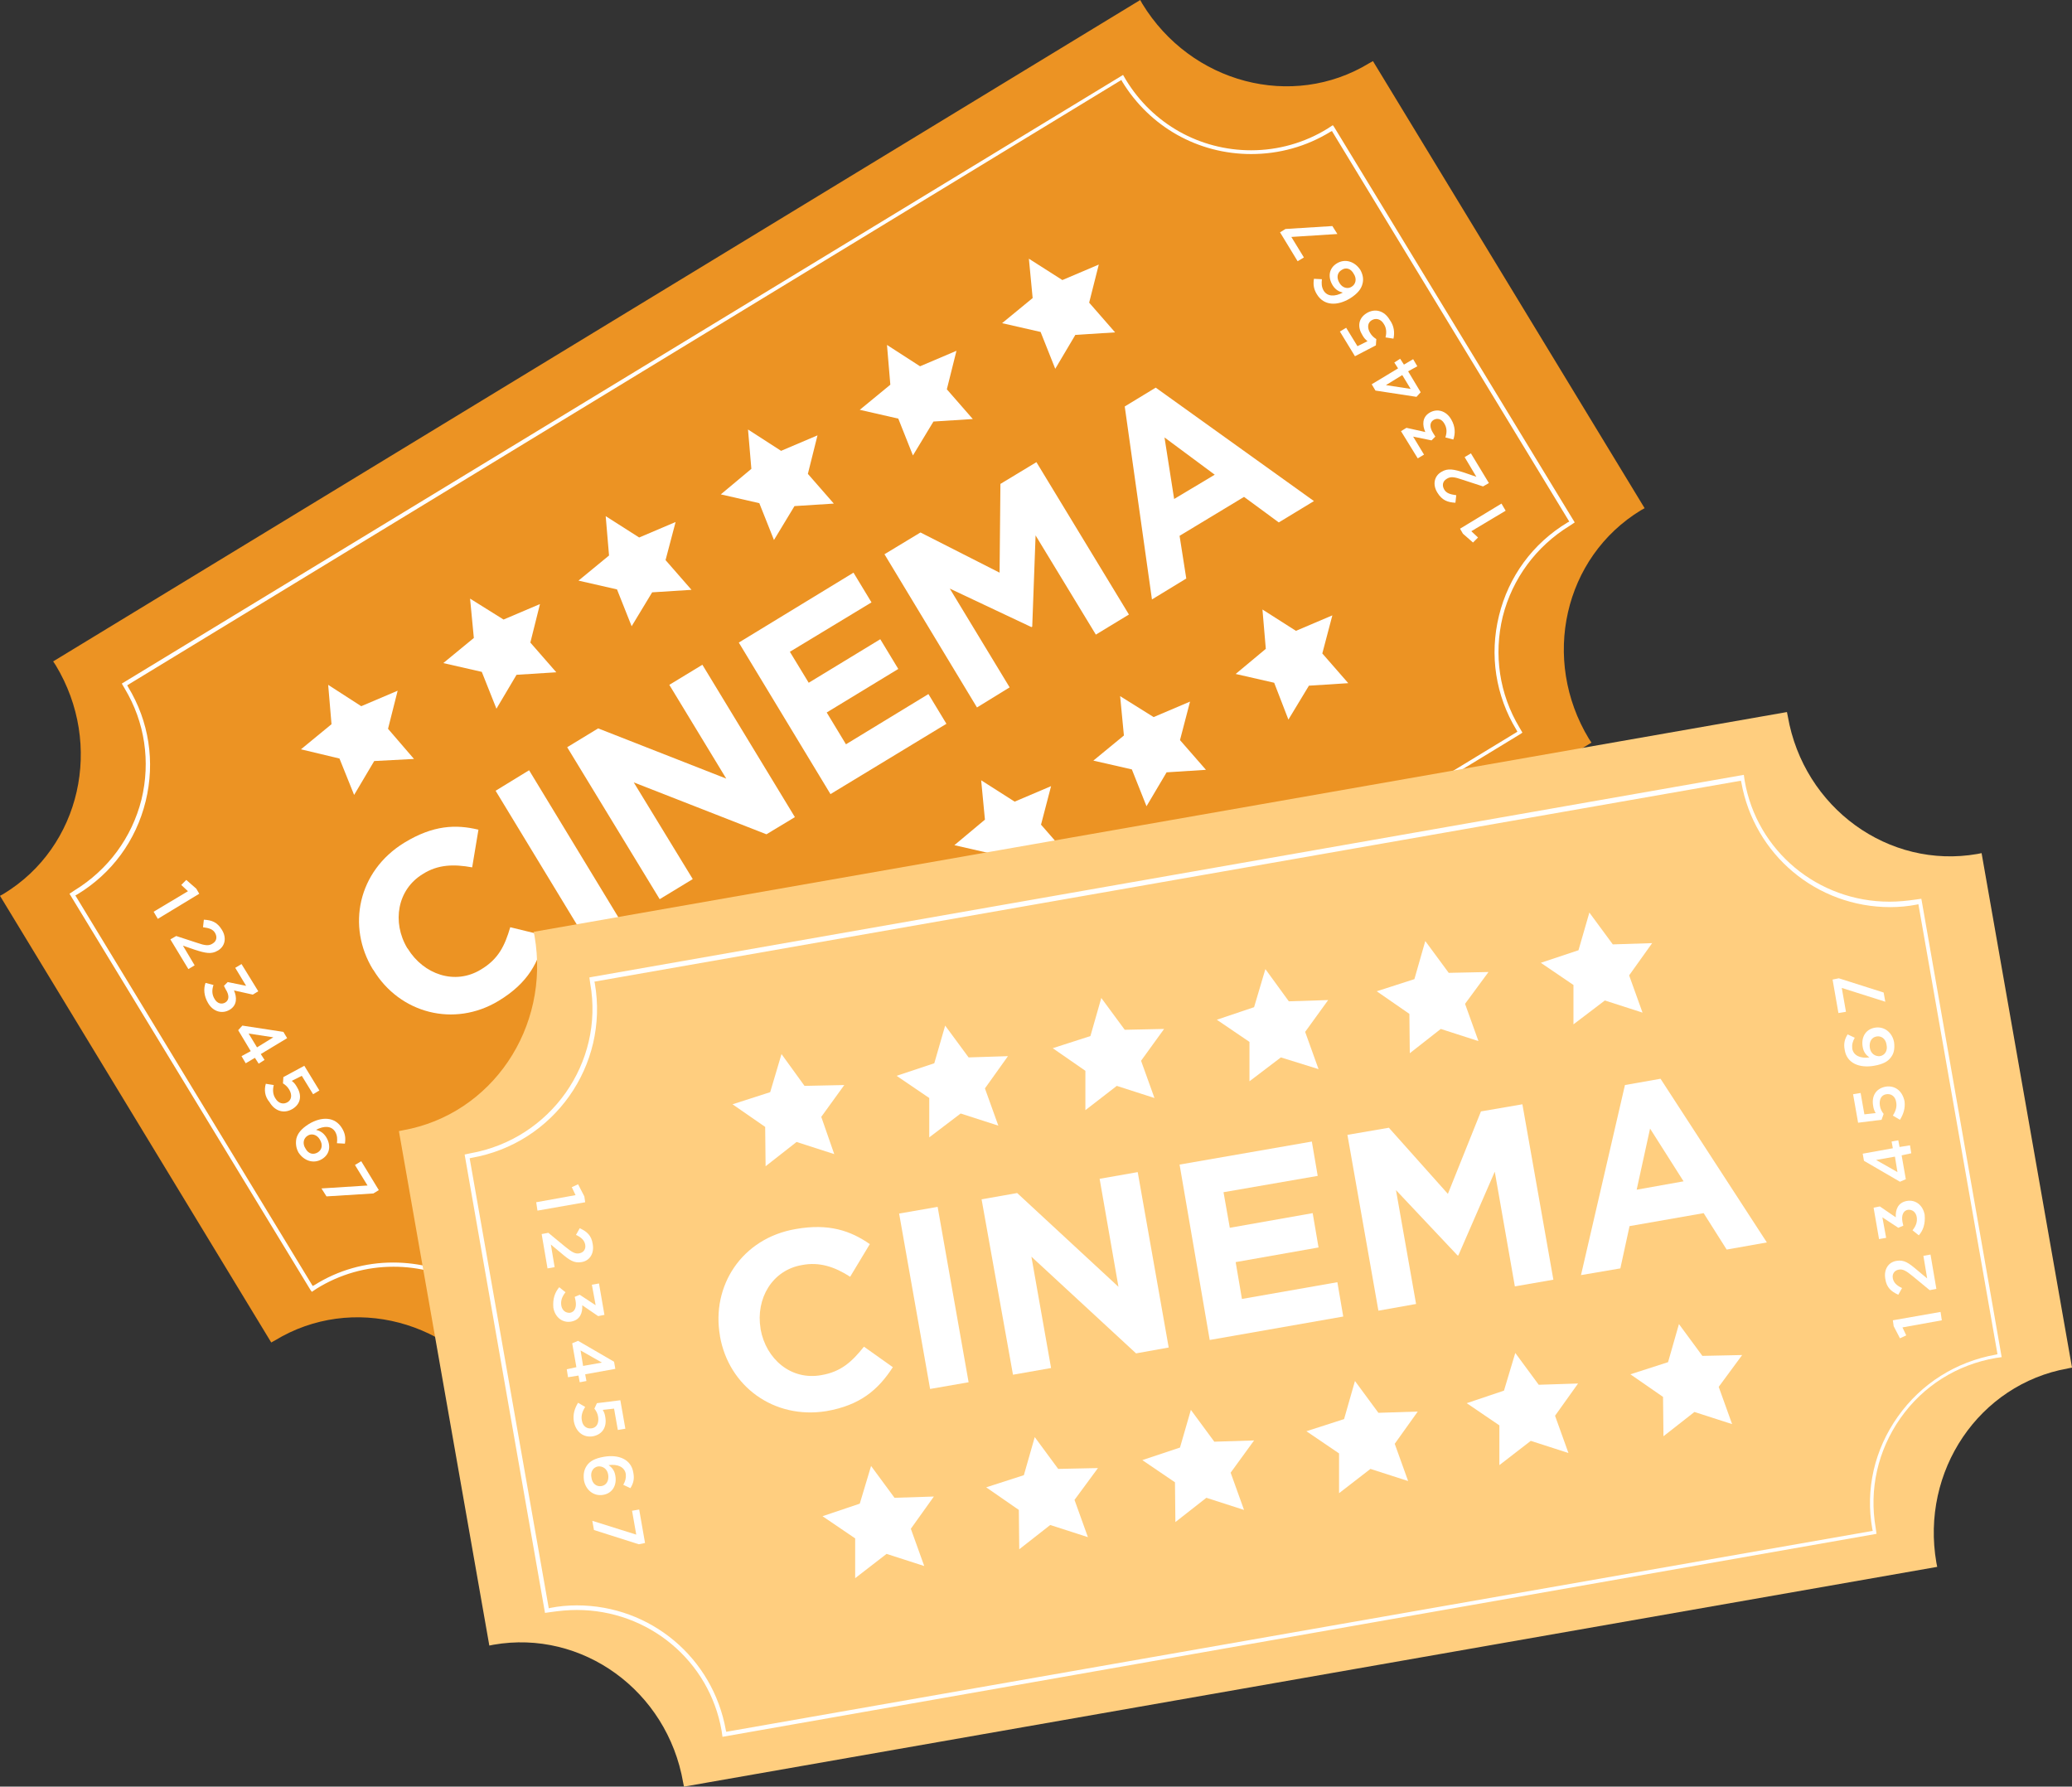 <?xml version="1.0" encoding="UTF-8" standalone="no"?><svg xmlns="http://www.w3.org/2000/svg" xmlns:xlink="http://www.w3.org/1999/xlink" fill="#000000" height="426.8" preserveAspectRatio="xMidYMid meet" version="1" viewBox="2.5 2.5 495.0 426.8" width="495" zoomAndPan="magnify"><rect x="2.5" y="2.5" width="495.0" height="426.8" fill="#333333" stroke="none"/><g id="change1_1"><path d="M274.9,2.5L15.2,160.5l0.6,0.9c11.5,19,6,43.4-12.4,54.6l-0.9,0.5l64.8,106.7l0.9-0.5 c18.4-11.2,42.6-4.8,54.2,14.2l0.6,0.9l259.7-157.9l-0.6-0.9c-11.5-19-6-43.4,12.4-54.6l0.9-0.5L330.5,17.1l-0.9,0.5 c-18.4,11.2-42.6,4.8-54.2-14.2L274.9,2.5z" fill="#ec9323"/></g><g><g id="change2_14"><path d="M127.1,323.1l-0.7-1.2c-6.4-10.5-17.6-16.8-29.9-16.8c-6.5,0-12.8,1.8-18.3,5.2l-1.2,0.8l-0.3-0.4 L19.1,216l1.2-0.8c8-4.9,13.7-12.6,16-21.7c2.2-9.1,0.8-18.5-4-26.5l-0.7-1.2L270.8,20.4l0.7,1.2c6.4,10.5,17.6,16.8,29.9,16.8 c6.5,0,12.8-1.8,18.3-5.2l1.2-0.8l0.3,0.4l57.5,94.5l-1.2,0.8c-8,4.9-13.7,12.6-16,21.7c-2.2,9.1-0.8,18.5,4,26.5l0.7,1.2 l-0.4,0.3L127.1,323.1z M96.4,304.1c12.7,0,24.2,6.5,30.8,17.3l0.2,0.4l237.6-144.5l-0.2-0.4c-5-8.2-6.5-17.9-4.2-27.3 c2.3-9.4,8.1-17.3,16.4-22.3l0.4-0.2l-56.7-93.3l-0.4,0.2c-5.7,3.5-12.2,5.3-18.9,5.3c-12.7,0-24.2-6.5-30.8-17.3l-0.2-0.4 L32.9,166.2l0.2,0.4c5,8.2,6.5,17.9,4.2,27.3c-2.3,9.4-8.1,17.3-16.4,22.3l-0.4,0.2l56.7,93.3l0.4-0.2 C83.3,305.9,89.8,304.1,96.4,304.1z" fill="#ffffff"/></g><g fill="#ffffff" id="change2_7"><path d="M91.7,234.2l-0.1-0.1c-6.3-10.3-3.6-23.5,7.5-30.3c6.9-4.2,12.3-4.4,17.7-3.1l-1.5,9 c-4.4-0.8-8.2-0.7-11.8,1.6c-6.1,3.7-7.4,11.5-3.7,17.7l0.1,0.1c3.8,6.2,11.3,8.8,17.5,5c4.2-2.5,5.7-5.7,7-10.1l8.2,2 c-1.3,6.3-3.9,11.3-11,15.6C111,248,98,244.6,91.7,234.2z" fill="inherit"/><path d="M120.9,191.4l8-4.9l22.1,36.4l-8,4.9L120.9,191.4z" fill="inherit"/><path d="M138,181l7.4-4.5l30.6,12l-13.6-22.4l7.9-4.8l22.1,36.4l-6.8,4.1l-31.7-12.4l14.1,23.1l-7.9,4.8L138,181z" fill="inherit"/><path d="M179,156l27.4-16.7l4.3,7.1l-19.5,11.8l4.5,7.4l17.1-10.4l4.3,7.1l-17.1,10.4l4.6,7.6l19.7-12l4.3,7.1 l-27.7,16.8L179,156z" fill="inherit"/><path d="M213.8,134.9l8.6-5.2l18.9,9.6l0.2-21.2l8.6-5.2l22.1,36.4l-7.9,4.8l-14.4-23.7l-0.8,21.8l-0.2,0.1 l-19.5-9.2l14.3,23.6l-7.8,4.8L213.8,134.9z" fill="inherit"/><path d="M271.2,99.6l7.4-4.5l37.8,27.1l-8.4,5.1l-8.3-6.1l-15.4,9.3l1.6,10.2l-8.2,5L271.2,99.6z M292.7,115.9 l-12-8.9l2.3,14.7L292.7,115.9z" fill="inherit"/></g><g fill="#ffffff" id="change2_27"><path d="M47.4,215.4l-1.6-1.5l1.2-1.2l2.4,2.1l0.7,1.2l-9.9,6l-1-1.7L47.4,215.4z" fill="inherit"/><path d="M44.6,226.1l4.9,1.6c2,0.7,2.9,0.8,3.8,0.2c1-0.6,1.1-1.6,0.6-2.5s-1.4-1.2-2.9-1.4l0.2-1.8 c1.9,0.1,3.2,0.6,4.3,2.4c1.2,1.9,0.8,4-1,5l0,0c-1.5,0.9-2.9,0.6-5.4-0.2l-2.9-1l2.8,4.7l-1.5,0.9l-4.3-7.1L44.6,226.1z" fill="inherit"/><path d="M51.6,237.3l1.9,0.5c-0.4,1.2-0.4,2.3,0.3,3.4c0.6,1,1.6,1.3,2.5,0.8l0,0c1-0.6,1-1.8,0.1-3.2L56,238 l0.9-0.9l4.4,0.9l-2.6-4.3l1.5-0.9l4,6.5l-1.3,0.8l-4.5-1c0.7,1.6,0.8,3.5-1,4.6l0,0c-1.8,1.1-4,0.5-5.2-1.6 C51.2,240.4,51.1,238.7,51.6,237.3z" fill="inherit"/><path d="M62.4,253.6l-3-5l1-1.1l9.8,1.5l0.9,1.5l-6.3,3.8l0.9,1.4l-1.4,0.9l-0.9-1.4l-2.2,1.3l-1-1.7L62.4,253.6z M63.9,252.7l3.9-2.4l-5.9-0.9L63.9,252.7z" fill="inherit"/><path d="M66,261.4l1.9,0.3c-0.3,1.2-0.2,2.3,0.4,3.2c0.7,1.2,1.9,1.5,2.9,0.9l0,0c1-0.6,1.1-1.8,0.4-3 c-0.4-0.7-1-1.2-1.5-1.5l0.1-1.5l5-2.7l3.6,5.9l-1.5,0.9l-2.7-4.4l-2.4,1.2c0.5,0.4,0.8,0.7,1.2,1.4c1.2,1.9,1.1,4-1,5.3l0,0 c-2,1.2-4.2,0.6-5.5-1.6C65.7,264.4,65.6,262.8,66,261.4z" fill="inherit"/><path d="M73.3,274.5c0.3-1.2,1.1-2.3,3-3.5l0,0c3-1.8,6.2-1.8,7.9,1c0.8,1.3,0.9,2.4,0.7,3.7l-1.9-0.1 c0.1-1,0.1-1.8-0.4-2.7c-0.9-1.5-2.7-1.5-4.6-0.5c0.8,0.2,1.7,0.6,2.4,1.7c1.2,1.9,1,4.1-1,5.3l0,0c-2,1.2-4.3,0.4-5.6-1.6 C73.2,276.7,73.1,275.6,73.3,274.5z M78.4,277.8L78.4,277.8c1-0.6,1.3-1.8,0.5-3.1c-0.7-1.2-2-1.5-2.9-0.9l0,0 c-1,0.6-1.3,1.9-0.5,3.1C76.2,278.2,77.4,278.4,78.4,277.8z" fill="inherit"/><path d="M90.3,285.7l-3-4.9l1.5-0.9l4.2,6.9l-1.3,0.8l-11.2,0.7l-1.2-1.9L90.3,285.7z" fill="inherit"/></g><g fill="#ffffff" id="change2_10"><path d="M354,129.4l1.6,1.5l-1.2,1.2l-2.4-2.1l-0.7-1.2l9.9-6l1,1.7L354,129.4z" fill="inherit"/><path d="M356.8,118.7l-4.9-1.6c-2-0.7-2.9-0.8-3.8-0.2c-1,0.6-1.1,1.6-0.6,2.5s1.4,1.2,2.9,1.4l-0.2,1.8 c-1.9-0.1-3.2-0.6-4.3-2.4c-1.2-1.9-0.8-4,1-5l0,0c1.5-0.9,2.9-0.6,5.4,0.2l2.9,1l-2.8-4.7l1.5-0.9l4.3,7.1L356.8,118.7z" fill="inherit"/><path d="M349.7,107.5l-1.9-0.5c0.4-1.2,0.4-2.3-0.3-3.4c-0.6-1-1.6-1.3-2.5-0.8l0,0c-1,0.6-1,1.8-0.1,3.2l0.5,0.8 l-0.9,0.9l-4.4-0.9l2.6,4.3l-1.5,0.9l-4-6.5l1.3-0.8l4.5,1c-0.7-1.6-0.8-3.5,1-4.6l0,0c1.8-1.1,4-0.5,5.2,1.6 C350.2,104.4,350.2,106.1,349.7,107.5z" fill="inherit"/><path d="M338.9,91.2l3,5l-1,1.1l-9.8-1.5l-0.9-1.5l6.3-3.8l-0.9-1.4l1.4-0.9l0.9,1.4l2.2-1.3l1,1.7L338.9,91.2z M337.5,92.1l-3.9,2.4l5.9,0.9L337.5,92.1z" fill="inherit"/><path d="M335.4,83.4l-1.9-0.3c0.3-1.2,0.2-2.3-0.4-3.2c-0.7-1.2-1.9-1.5-2.9-0.9l0,0c-1,0.6-1.1,1.8-0.4,3 c0.4,0.7,1,1.2,1.5,1.5l-0.1,1.5l-5,2.6l-3.6-5.9l1.5-0.9l2.7,4.4l2.4-1.2c-0.5-0.4-0.8-0.7-1.2-1.4c-1.2-1.9-1.1-4,1-5.3l0,0 c2-1.2,4.2-0.6,5.5,1.6C335.6,80.4,335.7,82,335.4,83.4z" fill="inherit"/><path d="M328,70.3c-0.3,1.2-1.1,2.3-3,3.5l0,0c-3,1.8-6.2,1.8-7.9-1c-0.8-1.3-0.9-2.4-0.7-3.7l1.9,0.1 c-0.1,1-0.1,1.8,0.4,2.7c0.9,1.5,2.7,1.5,4.6,0.5c-0.8-0.2-1.7-0.6-2.4-1.7c-1.2-1.9-1-4.1,1-5.3l0,0c2-1.2,4.3-0.4,5.6,1.6 C328.1,68.1,328.3,69.2,328,70.3z M323,67L323,67c-1,0.6-1.3,1.8-0.5,3.1c0.7,1.2,2,1.5,2.9,0.9l0,0c1-0.6,1.3-1.9,0.5-3.1 C325.2,66.6,324,66.3,323,67z" fill="inherit"/><path d="M311,59.1l3,4.9l-1.5,0.9l-4.2-6.9l1.3-0.8l11.2-0.7l1.2,1.9L311,59.1z" fill="inherit"/></g><g id="change2_8"><path d="M80.9 166.1L88.8 171.2 97.5 167.5 95.2 176.6 101.4 183.8 91.9 184.3 87.1 192.4 83.6 183.7 74.4 181.5 81.7 175.5z" fill="#ffffff"/></g><g id="change2_25"><path d="M114.8 145.5L122.8 150.5 131.5 146.8 129.2 156 135.4 163.1 125.9 163.7 121.1 171.8 117.6 163 108.4 160.9 115.7 154.9z" fill="#ffffff"/></g><g id="change2_1"><path d="M147.2 125.8L155.2 130.9 163.9 127.2 161.5 136.3 167.7 143.4 158.3 144 153.4 152.1 149.9 143.3 140.7 141.2 148 135.2z" fill="#ffffff"/></g><g id="change2_15"><path d="M181.2 105.1L189.1 110.2 197.8 106.5 195.5 115.7 201.7 122.8 192.3 123.4 187.4 131.5 183.9 122.7 174.7 120.6 182 114.5z" fill="#ffffff"/></g><g id="change2_16"><path d="M214.4 84.9L222.3 90 231 86.3 228.7 95.5 234.9 102.6 225.5 103.2 220.6 111.3 217.1 102.5 207.9 100.4 215.2 94.4z" fill="#ffffff"/></g><g id="change2_21"><path d="M248.3 64.3L256.3 69.4 265 65.7 262.7 74.8 268.9 81.9 259.4 82.5 254.6 90.6 251.1 81.8 241.9 79.7 249.2 73.7z" fill="#ffffff"/></g><g id="change2_29"><path d="M236.9 188.9L244.9 194 253.6 190.3 251.2 199.5 257.4 206.6 248 207.2 243.2 215.3 239.7 206.5 230.5 204.4 237.8 198.3z" fill="#ffffff"/></g><g id="change2_2"><path d="M270.1 168.8L278.1 173.8 286.8 170.1 284.4 179.3 290.6 186.4 281.2 187 276.4 195.1 272.9 186.3 263.7 184.2 271 178.2z" fill="#ffffff"/></g><g id="change2_22"><path d="M304.1 148.1L312.1 153.2 320.8 149.5 318.4 158.6 324.6 165.7 315.2 166.3 310.3 174.4 306.9 165.6 297.7 163.5 304.9 157.5z" fill="#ffffff"/></g></g><g id="change3_1"><path d="M429.4,172.6L130,225.1l0.2,1c3.8,21.9-10.2,42.6-31.4,46.4l-1,0.2l21.6,122.9l1-0.2 c21.2-3.7,41.5,11,45.3,32.9l0.2,1l299.4-52.5l-0.2-1c-3.8-21.9,10.2-42.6,31.4-46.4l1-0.2l-21.6-122.9l-1,0.2 c-21.2,3.7-41.5-11-45.3-32.9L429.4,172.6z" fill="#ffce7f"/></g><g><g id="change2_19"><path d="M175.1,417.4l-0.2-1.4c-2.9-16.8-17.5-28.9-34.6-28.9c-2.1,0-4.1,0.2-6.2,0.5l-1.4,0.2l-19.2-109.5 l1.4-0.3c19.1-3.4,32-21.6,28.6-40.6l-0.2-1.4l0.5-0.1l275.3-48.3l0.2,1.4c2.9,16.8,17.5,28.9,34.6,28.9c2.1,0,4.1-0.2,6.2-0.5 l1.4-0.2l0.1,0.5l19.1,109l-1.4,0.2c-9.3,1.6-17.4,6.7-22.8,14.4c-5.4,7.7-7.5,17-5.9,26.2l0.2,1.4l-0.5,0.1L175.1,417.4z M140.3,386c17.6,0,32.5,12.5,35.6,29.8l0.1,0.4l273.9-48l-0.1-0.4c-1.7-9.5,0.5-19,6.1-26.9c5.6-7.9,13.9-13.1,23.4-14.8l0.4-0.1 l-18.9-107.5l-0.4,0.1c-2.1,0.4-4.2,0.6-6.3,0.6c-17.6,0-32.5-12.5-35.6-29.8l-0.1-0.4l-273.9,48l0.1,0.4 c3.4,19.6-9.8,38.3-29.5,41.7l-0.4,0.1l18.9,107.5l0.4-0.1C136,386.2,138.2,386,140.3,386z" fill="#ffffff"/></g><g fill="#ffffff" id="change2_11"><path d="M174.5,321.7l0-0.1c-2.1-11.9,5.2-23.3,18.1-25.5c7.9-1.4,13.1,0.4,17.7,3.6l-4.7,7.8 c-3.7-2.4-7.4-3.6-11.5-2.8c-7.1,1.2-11.1,8-9.9,15.2l0,0.1c1.3,7.2,7.3,12.3,14.5,11c4.8-0.8,7.4-3.3,10.2-6.8l6.9,4.9 c-3.5,5.4-7.8,9.1-15.9,10.5C187.4,341.6,176.6,333.7,174.5,321.7z" fill="inherit"/><path d="M217.3,292.4l9.2-1.6l7.4,41.9l-9.2,1.6L217.3,292.4z" fill="inherit"/><path d="M237,289l8.5-1.5l24.2,22.4l-4.5-25.8l9.1-1.6l7.4,41.9l-7.8,1.4l-25-23.1l4.7,26.6l-9.1,1.6L237,289z" fill="inherit"/><path d="M284.3,280.7l31.6-5.5l1.4,8.2l-22.5,3.9l1.5,8.5l19.8-3.5l1.4,8.2l-19.8,3.5l1.5,8.8l22.8-4l1.4,8.2 l-31.9,5.6L284.3,280.7z" fill="inherit"/><path d="M324.4,273.6l9.9-1.7l14.1,15.8l7.9-19.7l9.9-1.7l7.4,41.9l-9.2,1.6l-4.8-27.4l-8.7,20l-0.2,0L336,286.8 l4.8,27.2l-9,1.6L324.4,273.6z" fill="inherit"/><path d="M390.7,261.7l8.5-1.5l25.4,39.1l-9.6,1.7l-5.5-8.7l-17.7,3.1l-2.2,10.1l-9.4,1.6L390.7,261.7z M404.7,284.7l-8-12.6l-3.2,14.6L404.7,284.7z" fill="inherit"/></g><g fill="#ffffff" id="change2_17"><path d="M140,288l-0.9-1.9l1.5-0.7l1.5,2.9l0.2,1.4l-11.4,2l-0.3-2L140,288z" fill="inherit"/><path d="M133.5,297l4,3.3c1.6,1.3,2.4,1.8,3.4,1.6c1.1-0.2,1.6-1.1,1.4-2.1c-0.2-1-0.9-1.7-2.2-2.3l0.9-1.6 c1.7,0.8,2.8,1.7,3.1,3.8c0.4,2.2-0.7,4-2.7,4.3l0,0c-1.8,0.3-2.9-0.5-4.9-2.2l-2.4-2l0.9,5.4l-1.7,0.3l-1.4-8.2L133.5,297z" fill="inherit"/><path d="M136.1,310l1.5,1.2c-0.8,1-1.2,2-1,3.2c0.2,1.1,1,1.8,2.1,1.7l0,0c1.1-0.2,1.6-1.3,1.3-2.9l-0.2-0.9 l1.2-0.5l3.8,2.5l-0.9-4.9l1.7-0.3l1.3,7.5l-1.5,0.3l-3.8-2.6c0.1,1.8-0.5,3.5-2.6,3.9l0,0c-2.1,0.4-3.9-1-4.3-3.3 C134.5,312.7,135.1,311.2,136.1,310z" fill="inherit"/><path d="M140.2,329.1l-1-5.7l1.4-0.6l8.6,5l0.3,1.7l-7.2,1.3l0.3,1.6l-1.6,0.3l-0.3-1.6l-2.5,0.4l-0.3-1.9 L140.2,329.1z M141.8,328.8l4.5-0.8l-5.1-2.9L141.8,328.8z" fill="inherit"/><path d="M140.6,337.6l1.7,1c-0.7,1.1-1,2.1-0.8,3.2c0.2,1.4,1.2,2.1,2.4,1.9l0,0c1.2-0.2,1.7-1.3,1.5-2.7 c-0.1-0.8-0.5-1.5-0.9-2l0.6-1.3l5.6-0.7l1.2,6.8l-1.8,0.3l-0.9-5.1l-2.7,0.3c0.3,0.5,0.5,1,0.6,1.7c0.4,2.2-0.5,4.1-2.9,4.6l0,0 c-2.3,0.4-4.1-1-4.6-3.5C139.3,340.4,139.8,338.9,140.6,337.6z" fill="inherit"/><path d="M142.7,352.6c0.7-1,1.8-1.7,4.1-2.1l0,0c3.5-0.6,6.5,0.6,7,3.8c0.3,1.5,0,2.6-0.7,3.7l-1.7-0.8 c0.5-0.9,0.7-1.6,0.6-2.6c-0.3-1.7-2-2.4-4.1-2.1c0.7,0.5,1.4,1.2,1.6,2.5c0.4,2.2-0.6,4.2-2.9,4.6l0,0c-2.3,0.4-4.2-1.2-4.6-3.5 C141.8,354.5,142.1,353.5,142.7,352.6z M146.2,357.5L146.2,357.5c1.2-0.2,1.8-1.3,1.6-2.7c-0.2-1.4-1.3-2.1-2.4-2l0,0 c-1.2,0.2-1.9,1.3-1.6,2.7C144,357,145.1,357.7,146.2,357.5z" fill="inherit"/><path d="M154.5,369.1l-1-5.7l1.7-0.3l1.4,8l-1.5,0.3l-10.7-3.4l-0.4-2.2L154.5,369.1z" fill="inherit"/></g><g fill="#ffffff" id="change2_4"><path d="M457,319.6l0.9,1.9l-1.5,0.7l-1.5-2.9l-0.2-1.4l11.4-2l0.3,2L457,319.6z" fill="inherit"/><path d="M463.5,310.7l-4-3.3c-1.6-1.3-2.4-1.8-3.4-1.6c-1.1,0.2-1.6,1.1-1.4,2.1c0.2,1,0.9,1.7,2.2,2.3l-0.9,1.6 c-1.7-0.8-2.8-1.7-3.1-3.8c-0.4-2.2,0.7-4,2.7-4.3l0,0c1.8-0.3,2.9,0.5,4.9,2.2l2.4,2l-0.9-5.4l1.7-0.3l1.4,8.2L463.5,310.7z" fill="inherit"/><path d="M460.9,297.6l-1.5-1.2c0.8-1,1.2-2,1-3.2c-0.2-1.1-1-1.8-2.1-1.7l0,0c-1.1,0.2-1.6,1.3-1.3,2.9l0.2,0.9 l-1.2,0.5l-3.8-2.5l0.9,4.9l-1.7,0.3l-1.3-7.5l1.5-0.3l3.8,2.6c-0.1-1.8,0.5-3.5,2.6-3.9l0,0c2.1-0.4,3.9,1,4.3,3.3 C462.5,294.9,461.9,296.5,460.9,297.6z" fill="inherit"/><path d="M456.8,278.5l1,5.7l-1.4,0.6l-8.6-5l-0.3-1.7l7.2-1.3l-0.3-1.6l1.6-0.3l0.3,1.6l2.5-0.4l0.3,1.9 L456.8,278.5z M455.2,278.8l-4.5,0.8l5.1,2.9L455.2,278.8z" fill="inherit"/><path d="M456.4,270l-1.7-1c0.7-1.1,1-2.1,0.8-3.2c-0.2-1.4-1.2-2.1-2.4-1.9l0,0c-1.2,0.2-1.7,1.3-1.5,2.7 c0.1,0.8,0.5,1.5,0.9,2L452,270l-5.6,0.7l-1.2-6.8l1.8-0.3l0.9,5.1l2.7-0.3c-0.3-0.5-0.5-1-0.6-1.7c-0.4-2.2,0.5-4.1,2.9-4.6l0,0 c2.3-0.4,4.1,1,4.6,3.5C457.7,267.3,457.2,268.7,456.4,270z" fill="inherit"/><path d="M454.3,255c-0.7,1-1.8,1.7-4.1,2.1l0,0c-3.5,0.6-6.5-0.6-7-3.8c-0.3-1.5,0-2.6,0.7-3.7l1.7,0.8 c-0.5,0.9-0.7,1.6-0.6,2.6c0.3,1.7,2,2.4,4.1,2.1c-0.7-0.5-1.4-1.2-1.6-2.5c-0.4-2.2,0.6-4.2,2.9-4.6l0,0c2.3-0.4,4.2,1.2,4.6,3.5 C455.2,253.1,454.9,254.2,454.3,255z M450.8,250.1L450.8,250.1c-1.2,0.2-1.8,1.3-1.6,2.7c0.2,1.4,1.3,2.1,2.4,2l0,0 c1.2-0.2,1.9-1.3,1.6-2.7C453,250.6,451.9,249.9,450.8,250.1z" fill="inherit"/><path d="M442.5,238.5l1,5.7l-1.8,0.3l-1.4-8l1.5-0.3l10.7,3.4l0.4,2.2L442.5,238.5z" fill="inherit"/></g><g id="change2_13"><path d="M189.2 254.3L194.7 261.9 204.2 261.7 198.7 269.3 201.8 278.2 192.8 275.3 185.4 281.1 185.3 271.7 177.5 266.3 186.5 263.4z" fill="#ffffff"/></g><g id="change2_3"><path d="M228.3 247.5L233.9 255.1 243.3 254.8 237.8 262.5 241 271.4 232 268.5 224.5 274.2 224.5 264.8 216.7 259.5 225.7 256.5z" fill="#ffffff"/></g><g id="change2_18"><path d="M265.6 240.9L271.2 248.5 280.6 248.3 275.1 255.9 278.3 264.8 269.3 261.9 261.8 267.7 261.8 258.3 254 252.9 263 250z" fill="#ffffff"/></g><g id="change2_9"><path d="M304.8 234L310.4 241.7 319.8 241.4 314.3 249 317.5 257.9 308.5 255.1 301 260.8 301 251.4 293.2 246.1 302.1 243.1z" fill="#ffffff"/></g><g id="change2_12"><path d="M343 227.3L348.6 234.9 358.1 234.7 352.5 242.3 355.7 251.2 346.7 248.3 339.3 254.1 339.2 244.7 331.4 239.3 340.4 236.4z" fill="#ffffff"/></g><g id="change2_23"><path d="M382.2 220.5L387.8 228.1 397.2 227.8 391.7 235.5 394.9 244.4 385.9 241.5 378.4 247.2 378.4 237.8 370.6 232.5 379.6 229.5z" fill="#ffffff"/></g><g id="change2_24"><path d="M210.6 352.7L216.2 360.3 225.6 360 220.1 367.7 223.3 376.6 214.3 373.7 206.8 379.5 206.8 370 199 364.7 207.9 361.7z" fill="#ffffff"/></g><g id="change2_26"><path d="M249.7 345.8L255.3 353.4 264.8 353.2 259.2 360.8 262.4 369.7 253.4 366.8 246 372.6 245.9 363.2 238.1 357.8 247.1 354.9z" fill="#ffffff"/></g><g id="change2_6"><path d="M287 339.3L292.6 346.9 302.1 346.6 296.5 354.3 299.7 363.2 290.7 360.3 283.3 366.1 283.2 356.6 275.4 351.3 284.4 348.3z" fill="#ffffff"/></g><g id="change2_5"><path d="M326.2 332.4L331.8 340 341.2 339.7 335.7 347.4 338.9 356.3 329.9 353.4 322.4 359.2 322.4 349.7 314.6 344.4 323.6 341.5z" fill="#ffffff"/></g><g id="change2_28"><path d="M364.5 325.7L370.1 333.3 379.5 333 374 340.7 377.2 349.6 368.2 346.7 360.7 352.5 360.7 343 352.9 337.7 361.8 334.7z" fill="#ffffff"/></g><g id="change2_20"><path d="M403.6 318.8L409.2 326.4 418.7 326.2 413.1 333.8 416.3 342.7 407.3 339.8 399.9 345.6 399.8 336.2 392 330.8 401 327.9z" fill="#ffffff"/></g></g></svg>